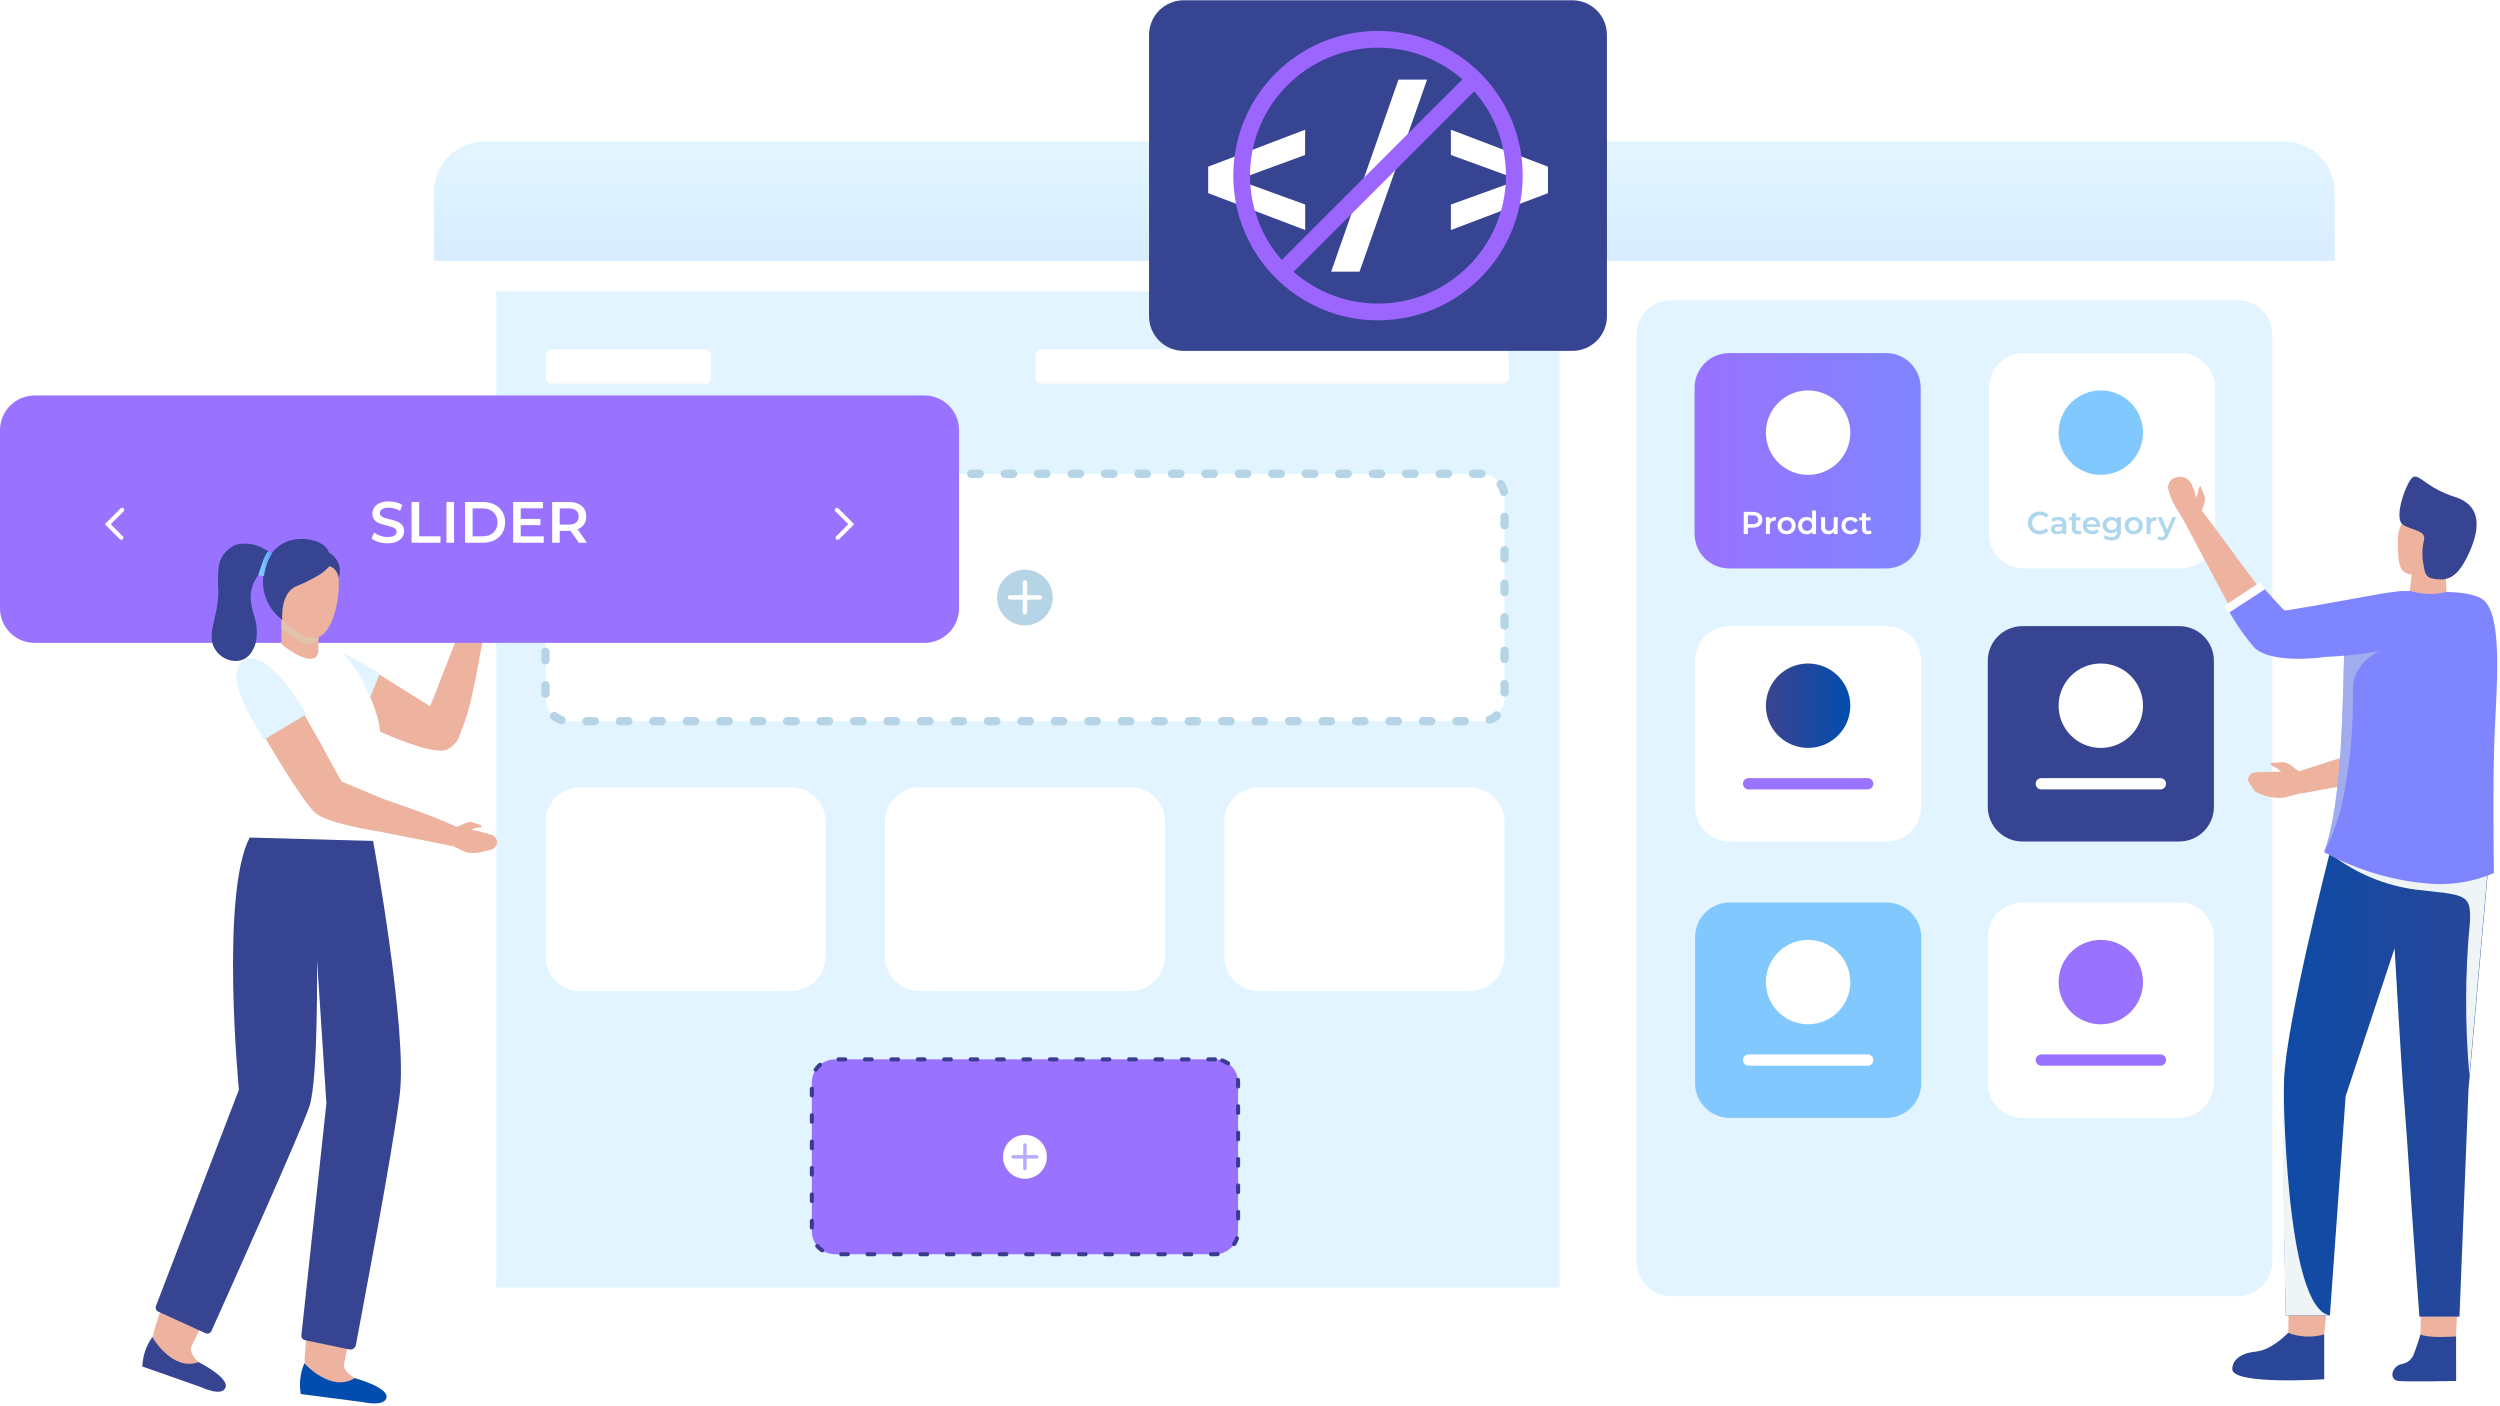 <svg width="866" height="487" viewBox="0 0 866 487" fill="none" xmlns="http://www.w3.org/2000/svg">
<g filter="url(#filter0_d)">
<path d="M791.223 49.001H167.843C158.185 49.001 150.356 56.83 150.356 66.487V451.344C150.356 461.002 158.185 468.831 167.843 468.831H791.223C800.881 468.831 808.71 461.002 808.71 451.344V66.487C808.71 56.83 800.881 49.001 791.223 49.001Z" fill="white"/>
</g>
<path d="M167.843 49.001H791.223C795.861 49.001 800.309 50.843 803.588 54.123C806.867 57.402 808.71 61.85 808.71 66.487V90.337H150.356V66.487C150.356 61.85 152.199 57.402 155.478 54.123C158.757 50.843 163.205 49.001 167.843 49.001V49.001Z" fill="url(#paint0_linear)"/>
<path d="M540.262 100.958H171.918V446.03H540.262V100.958Z" fill="url(#paint1_linear)"/>
<path d="M775.121 103.958H578.925C572.298 103.958 566.925 109.331 566.925 115.958V437.03C566.925 443.658 572.298 449.03 578.925 449.03H775.121C781.749 449.03 787.121 443.658 787.121 437.03V115.958C787.121 109.331 781.749 103.958 775.121 103.958Z" fill="url(#paint2_linear)"/>
<path d="M244.281 120.997H190.958C189.853 120.997 188.958 121.893 188.958 122.997V130.909C188.958 132.014 189.853 132.909 190.958 132.909H244.281C245.386 132.909 246.281 132.014 246.281 130.909V122.997C246.281 121.893 245.386 120.997 244.281 120.997Z" fill="white"/>
<path d="M274.013 272.721H200.958C194.33 272.721 188.958 278.093 188.958 284.721V331.297C188.958 337.925 194.33 343.297 200.958 343.297H274.013C280.641 343.297 286.013 337.925 286.013 331.297V284.721C286.013 278.093 280.641 272.721 274.013 272.721Z" fill="white"/>
<path d="M391.579 272.721H318.523C311.896 272.721 306.523 278.093 306.523 284.721V331.297C306.523 337.925 311.896 343.297 318.523 343.297H391.579C398.207 343.297 403.579 337.925 403.579 331.297V284.721C403.579 278.093 398.207 272.721 391.579 272.721Z" fill="white"/>
<path d="M509.145 272.721H436.09C429.462 272.721 424.09 278.093 424.09 284.721V331.297C424.09 337.925 429.462 343.297 436.09 343.297H509.145C515.773 343.297 521.145 337.925 521.145 331.297V284.721C521.145 278.093 515.773 272.721 509.145 272.721Z" fill="white"/>
<path d="M520.67 120.997H360.641C359.536 120.997 358.641 121.893 358.641 122.997V130.909C358.641 132.014 359.536 132.909 360.641 132.909H520.67C521.775 132.909 522.67 132.014 522.67 130.909V122.997C522.67 121.893 521.775 120.997 520.67 120.997Z" fill="white"/>
<path d="M653.333 122.312H599C592.373 122.312 587 127.685 587 134.312V184.912C587 191.539 592.373 196.912 599 196.912H653.333C659.961 196.912 665.333 191.539 665.333 184.912V134.312C665.333 127.685 659.961 122.312 653.333 122.312Z" fill="url(#paint3_linear)"/>
<path d="M607.202 177.3C607.869 177.3 608.449 177.41 608.94 177.63C609.439 177.85 609.82 178.165 610.084 178.576C610.348 178.987 610.48 179.474 610.48 180.039C610.48 180.596 610.348 181.084 610.084 181.502C609.82 181.913 609.439 182.228 608.94 182.448C608.449 182.668 607.869 182.778 607.202 182.778H605.464V185H604.034V177.3H607.202ZM607.136 181.568C607.759 181.568 608.232 181.436 608.555 181.172C608.878 180.908 609.039 180.53 609.039 180.039C609.039 179.548 608.878 179.17 608.555 178.906C608.232 178.642 607.759 178.51 607.136 178.51H605.464V181.568H607.136Z" fill="white"/>
<path d="M613.031 179.984C613.427 179.368 614.124 179.06 615.121 179.06V180.369C615.004 180.347 614.898 180.336 614.802 180.336C614.267 180.336 613.849 180.494 613.548 180.809C613.248 181.117 613.097 181.564 613.097 182.151V185H611.722V179.126H613.031V179.984Z" fill="white"/>
<path d="M618.874 185.077C618.28 185.077 617.745 184.949 617.268 184.692C616.791 184.435 616.417 184.08 616.146 183.625C615.882 183.163 615.75 182.642 615.75 182.063C615.75 181.484 615.882 180.967 616.146 180.512C616.417 180.057 616.791 179.702 617.268 179.445C617.745 179.188 618.28 179.06 618.874 179.06C619.475 179.06 620.014 179.188 620.491 179.445C620.968 179.702 621.338 180.057 621.602 180.512C621.873 180.967 622.009 181.484 622.009 182.063C622.009 182.642 621.873 183.163 621.602 183.625C621.338 184.08 620.968 184.435 620.491 184.692C620.014 184.949 619.475 185.077 618.874 185.077ZM618.874 183.9C619.38 183.9 619.798 183.731 620.128 183.394C620.458 183.057 620.623 182.613 620.623 182.063C620.623 181.513 620.458 181.069 620.128 180.732C619.798 180.395 619.38 180.226 618.874 180.226C618.368 180.226 617.95 180.395 617.62 180.732C617.297 181.069 617.136 181.513 617.136 182.063C617.136 182.613 617.297 183.057 617.62 183.394C617.95 183.731 618.368 183.9 618.874 183.9Z" fill="white"/>
<path d="M629.077 176.838V185H627.757V184.241C627.529 184.52 627.247 184.729 626.91 184.868C626.58 185.007 626.213 185.077 625.81 185.077C625.245 185.077 624.735 184.952 624.281 184.703C623.833 184.454 623.481 184.102 623.225 183.647C622.968 183.185 622.84 182.657 622.84 182.063C622.84 181.469 622.968 180.945 623.225 180.49C623.481 180.035 623.833 179.683 624.281 179.434C624.735 179.185 625.245 179.06 625.81 179.06C626.198 179.06 626.554 179.126 626.877 179.258C627.199 179.39 627.474 179.588 627.702 179.852V176.838H629.077ZM625.975 183.9C626.305 183.9 626.602 183.827 626.866 183.68C627.13 183.526 627.339 183.31 627.493 183.031C627.647 182.752 627.724 182.43 627.724 182.063C627.724 181.696 627.647 181.374 627.493 181.095C627.339 180.816 627.13 180.604 626.866 180.457C626.602 180.303 626.305 180.226 625.975 180.226C625.645 180.226 625.348 180.303 625.084 180.457C624.82 180.604 624.611 180.816 624.457 181.095C624.303 181.374 624.226 181.696 624.226 182.063C624.226 182.43 624.303 182.752 624.457 183.031C624.611 183.31 624.82 183.526 625.084 183.68C625.348 183.827 625.645 183.9 625.975 183.9Z" fill="white"/>
<path d="M636.563 179.126V185H635.254V184.252C635.034 184.516 634.759 184.721 634.429 184.868C634.099 185.007 633.743 185.077 633.362 185.077C632.577 185.077 631.957 184.861 631.503 184.428C631.055 183.988 630.832 183.339 630.832 182.481V179.126H632.207V182.294C632.207 182.822 632.324 183.218 632.559 183.482C632.801 183.739 633.142 183.867 633.582 183.867C634.073 183.867 634.462 183.717 634.748 183.416C635.041 183.108 635.188 182.668 635.188 182.096V179.126H636.563Z" fill="white"/>
<path d="M641.058 185.077C640.449 185.077 639.903 184.949 639.419 184.692C638.935 184.435 638.557 184.08 638.286 183.625C638.015 183.163 637.879 182.642 637.879 182.063C637.879 181.484 638.015 180.967 638.286 180.512C638.557 180.057 638.931 179.702 639.408 179.445C639.892 179.188 640.442 179.06 641.058 179.06C641.637 179.06 642.143 179.177 642.576 179.412C643.016 179.647 643.346 179.984 643.566 180.424L642.51 181.04C642.341 180.769 642.129 180.567 641.872 180.435C641.623 180.296 641.348 180.226 641.047 180.226C640.534 180.226 640.108 180.395 639.771 180.732C639.434 181.062 639.265 181.506 639.265 182.063C639.265 182.62 639.43 183.068 639.76 183.405C640.097 183.735 640.526 183.9 641.047 183.9C641.348 183.9 641.623 183.834 641.872 183.702C642.129 183.563 642.341 183.357 642.51 183.086L643.566 183.702C643.339 184.142 643.005 184.483 642.565 184.725C642.132 184.96 641.63 185.077 641.058 185.077Z" fill="white"/>
<path d="M648.361 184.681C648.199 184.813 648.001 184.912 647.767 184.978C647.539 185.044 647.297 185.077 647.041 185.077C646.395 185.077 645.897 184.908 645.545 184.571C645.193 184.234 645.017 183.742 645.017 183.097V180.27H644.049V179.17H645.017V177.828H646.392V179.17H647.965V180.27H646.392V183.064C646.392 183.35 646.461 183.57 646.601 183.724C646.74 183.871 646.942 183.944 647.206 183.944C647.514 183.944 647.77 183.863 647.976 183.702L648.361 184.681Z" fill="white"/>
<path d="M640.946 149.873C640.946 152.764 640.089 155.591 638.482 157.995C636.876 160.399 634.592 162.273 631.921 163.38C629.249 164.486 626.31 164.776 623.474 164.212C620.638 163.648 618.033 162.255 615.988 160.211C613.943 158.166 612.551 155.561 611.987 152.725C611.423 149.889 611.712 146.949 612.819 144.278C613.925 141.606 615.799 139.323 618.203 137.716C620.608 136.11 623.434 135.252 626.326 135.252C630.203 135.252 633.922 136.793 636.664 139.535C639.406 142.276 640.946 145.995 640.946 149.873Z" fill="white"/>
<path d="M755.334 122.312H701C694.373 122.312 689 127.685 689 134.312V184.912C689 191.539 694.373 196.912 701 196.912H755.334C761.961 196.912 767.334 191.539 767.334 184.912V134.312C767.334 127.685 761.961 122.312 755.334 122.312Z" fill="white"/>
<path d="M706.598 185.11C705.821 185.11 705.117 184.941 704.486 184.604C703.863 184.259 703.371 183.786 703.012 183.185C702.66 182.584 702.484 181.905 702.484 181.15C702.484 180.395 702.664 179.716 703.023 179.115C703.382 178.514 703.874 178.044 704.497 177.707C705.128 177.362 705.832 177.19 706.609 177.19C707.24 177.19 707.815 177.3 708.336 177.52C708.857 177.74 709.297 178.059 709.656 178.477L708.732 179.346C708.175 178.745 707.489 178.444 706.675 178.444C706.147 178.444 705.674 178.561 705.256 178.796C704.838 179.023 704.512 179.342 704.277 179.753C704.042 180.164 703.925 180.629 703.925 181.15C703.925 181.671 704.042 182.136 704.277 182.547C704.512 182.958 704.838 183.28 705.256 183.515C705.674 183.742 706.147 183.856 706.675 183.856C707.489 183.856 708.175 183.552 708.732 182.943L709.656 183.823C709.297 184.241 708.853 184.56 708.325 184.78C707.804 185 707.229 185.11 706.598 185.11Z" fill="#AED6ED"/>
<path d="M713.084 179.06C713.95 179.06 714.61 179.269 715.064 179.687C715.526 180.098 715.757 180.721 715.757 181.557V185H714.459V184.285C714.291 184.542 714.049 184.74 713.733 184.879C713.425 185.011 713.051 185.077 712.611 185.077C712.171 185.077 711.786 185.004 711.456 184.857C711.126 184.703 710.87 184.494 710.686 184.23C710.51 183.959 710.422 183.654 710.422 183.317C710.422 182.789 710.617 182.367 711.005 182.052C711.401 181.729 712.021 181.568 712.864 181.568H714.382V181.48C714.382 181.069 714.258 180.754 714.008 180.534C713.766 180.314 713.403 180.204 712.919 180.204C712.589 180.204 712.263 180.255 711.94 180.358C711.625 180.461 711.357 180.604 711.137 180.787L710.598 179.786C710.906 179.551 711.277 179.372 711.709 179.247C712.142 179.122 712.6 179.06 713.084 179.06ZM712.897 184.076C713.242 184.076 713.546 183.999 713.81 183.845C714.082 183.684 714.272 183.456 714.382 183.163V182.481H712.963C712.171 182.481 711.775 182.741 711.775 183.262C711.775 183.511 711.874 183.709 712.072 183.856C712.27 184.003 712.545 184.076 712.897 184.076Z" fill="#AED6ED"/>
<path d="M721.053 184.681C720.892 184.813 720.694 184.912 720.459 184.978C720.232 185.044 719.99 185.077 719.733 185.077C719.088 185.077 718.589 184.908 718.237 184.571C717.885 184.234 717.709 183.742 717.709 183.097V180.27H716.741V179.17H717.709V177.828H719.084V179.17H720.657V180.27H719.084V183.064C719.084 183.35 719.154 183.57 719.293 183.724C719.432 183.871 719.634 183.944 719.898 183.944C720.206 183.944 720.463 183.863 720.668 183.702L721.053 184.681Z" fill="#AED6ED"/>
<path d="M727.513 182.096C727.513 182.191 727.505 182.327 727.491 182.503H722.882C722.962 182.936 723.171 183.28 723.509 183.537C723.853 183.786 724.279 183.911 724.785 183.911C725.43 183.911 725.962 183.698 726.38 183.273L727.117 184.12C726.853 184.435 726.519 184.674 726.116 184.835C725.712 184.996 725.258 185.077 724.752 185.077C724.106 185.077 723.538 184.949 723.047 184.692C722.555 184.435 722.174 184.08 721.903 183.625C721.639 183.163 721.507 182.642 721.507 182.063C721.507 181.491 721.635 180.978 721.892 180.523C722.156 180.061 722.519 179.702 722.981 179.445C723.443 179.188 723.963 179.06 724.543 179.06C725.115 179.06 725.624 179.188 726.072 179.445C726.526 179.694 726.878 180.05 727.128 180.512C727.384 180.967 727.513 181.495 727.513 182.096ZM724.543 180.16C724.103 180.16 723.729 180.292 723.421 180.556C723.12 180.813 722.937 181.157 722.871 181.59H726.204C726.145 181.165 725.965 180.82 725.665 180.556C725.364 180.292 724.99 180.16 724.543 180.16Z" fill="#AED6ED"/>
<path d="M734.664 179.126V184.109C734.664 186.177 733.608 187.211 731.496 187.211C730.931 187.211 730.396 187.138 729.89 186.991C729.384 186.852 728.966 186.646 728.636 186.375L729.252 185.341C729.508 185.554 729.831 185.722 730.22 185.847C730.616 185.979 731.015 186.045 731.419 186.045C732.064 186.045 732.537 185.898 732.838 185.605C733.138 185.312 733.289 184.864 733.289 184.263V183.955C733.054 184.212 732.768 184.406 732.431 184.538C732.093 184.67 731.723 184.736 731.32 184.736C730.762 184.736 730.256 184.619 729.802 184.384C729.354 184.142 728.999 183.805 728.735 183.372C728.478 182.939 728.35 182.444 728.35 181.887C728.35 181.33 728.478 180.838 728.735 180.413C728.999 179.98 729.354 179.647 729.802 179.412C730.256 179.177 730.762 179.06 731.32 179.06C731.745 179.06 732.13 179.13 732.475 179.269C732.827 179.408 733.12 179.621 733.355 179.907V179.126H734.664ZM731.529 183.57C732.049 183.57 732.475 183.416 732.805 183.108C733.142 182.793 733.311 182.386 733.311 181.887C733.311 181.396 733.142 180.996 732.805 180.688C732.475 180.38 732.049 180.226 731.529 180.226C731.001 180.226 730.568 180.38 730.231 180.688C729.901 180.996 729.736 181.396 729.736 181.887C729.736 182.386 729.901 182.793 730.231 183.108C730.568 183.416 731.001 183.57 731.529 183.57Z" fill="#AED6ED"/>
<path d="M739.111 185.077C738.517 185.077 737.982 184.949 737.505 184.692C737.029 184.435 736.655 184.08 736.383 183.625C736.119 183.163 735.987 182.642 735.987 182.063C735.987 181.484 736.119 180.967 736.383 180.512C736.655 180.057 737.029 179.702 737.505 179.445C737.982 179.188 738.517 179.06 739.111 179.06C739.713 179.06 740.252 179.188 740.728 179.445C741.205 179.702 741.575 180.057 741.839 180.512C742.111 180.967 742.246 181.484 742.246 182.063C742.246 182.642 742.111 183.163 741.839 183.625C741.575 184.08 741.205 184.435 740.728 184.692C740.252 184.949 739.713 185.077 739.111 185.077ZM739.111 183.9C739.617 183.9 740.035 183.731 740.365 183.394C740.695 183.057 740.86 182.613 740.86 182.063C740.86 181.513 740.695 181.069 740.365 180.732C740.035 180.395 739.617 180.226 739.111 180.226C738.605 180.226 738.187 180.395 737.857 180.732C737.535 181.069 737.373 181.513 737.373 182.063C737.373 182.613 737.535 183.057 737.857 183.394C738.187 183.731 738.605 183.9 739.111 183.9Z" fill="#AED6ED"/>
<path d="M744.87 179.984C745.266 179.368 745.963 179.06 746.96 179.06V180.369C746.843 180.347 746.736 180.336 746.641 180.336C746.106 180.336 745.688 180.494 745.387 180.809C745.086 181.117 744.936 181.564 744.936 182.151V185H743.561V179.126H744.87V179.984Z" fill="#AED6ED"/>
<path d="M753.841 179.126L751.091 185.473C750.835 186.111 750.523 186.558 750.156 186.815C749.79 187.079 749.346 187.211 748.825 187.211C748.532 187.211 748.242 187.163 747.956 187.068C747.67 186.973 747.436 186.841 747.252 186.672L747.802 185.66C747.934 185.785 748.088 185.884 748.264 185.957C748.448 186.03 748.631 186.067 748.814 186.067C749.056 186.067 749.254 186.005 749.408 185.88C749.57 185.755 749.716 185.546 749.848 185.253L749.947 185.022L747.384 179.126H748.814L750.662 183.471L752.521 179.126H753.841Z" fill="#AED6ED"/>
<path d="M742.341 149.873C742.341 152.765 741.483 155.593 739.875 157.998C738.267 160.403 735.982 162.277 733.309 163.382C730.636 164.488 727.695 164.776 724.859 164.21C722.022 163.644 719.417 162.249 717.373 160.201C715.33 158.154 713.939 155.547 713.378 152.709C712.817 149.871 713.11 146.931 714.221 144.26C715.331 141.589 717.209 139.307 719.617 137.704C722.025 136.1 724.854 135.247 727.747 135.252C729.666 135.252 731.565 135.631 733.338 136.366C735.11 137.101 736.72 138.178 738.076 139.536C739.431 140.894 740.505 142.506 741.237 144.28C741.969 146.053 742.344 147.954 742.341 149.873Z" fill="url(#paint4_linear)"/>
<path d="M653.506 216.896H599.172C592.545 216.896 587.172 222.269 587.172 228.896V279.496C587.172 286.123 592.545 291.496 599.172 291.496H653.506C660.133 291.496 665.506 286.123 665.506 279.496V228.896C665.506 222.269 660.133 216.896 653.506 216.896Z" fill="white"/>
<path d="M640.946 244.457C640.946 247.348 640.089 250.175 638.482 252.579C636.876 254.983 634.592 256.857 631.921 257.964C629.249 259.07 626.31 259.36 623.474 258.796C620.638 258.232 618.033 256.839 615.988 254.795C613.943 252.75 612.551 250.145 611.987 247.309C611.423 244.473 611.712 241.533 612.819 238.862C613.925 236.19 615.799 233.907 618.203 232.3C620.608 230.694 623.434 229.836 626.326 229.836C630.203 229.836 633.922 231.377 636.664 234.119C639.406 236.86 640.946 240.579 640.946 244.457Z" fill="url(#paint5_linear)"/>
<path d="M646.955 269.539H605.724C604.642 269.539 603.765 270.416 603.765 271.498C603.765 272.58 604.642 273.457 605.724 273.457H646.955C648.036 273.457 648.914 272.58 648.914 271.498C648.914 270.416 648.036 269.539 646.955 269.539Z" fill="url(#paint6_linear)"/>
<path d="M754.9 216.896H700.567C693.939 216.896 688.567 222.269 688.567 228.896V279.496C688.567 286.123 693.939 291.496 700.567 291.496H754.9C761.528 291.496 766.9 286.123 766.9 279.496V228.896C766.9 222.269 761.528 216.896 754.9 216.896Z" fill="url(#paint7_linear)"/>
<path d="M742.341 244.456C742.341 247.349 741.483 250.177 739.875 252.582C738.267 254.987 735.982 256.86 733.309 257.966C730.636 259.072 727.695 259.36 724.859 258.794C722.022 258.228 719.417 256.832 717.373 254.785C715.33 252.738 713.939 250.13 713.378 247.293C712.817 244.455 713.11 241.514 714.221 238.843C715.331 236.172 717.209 233.891 719.617 232.287C722.025 230.684 724.854 229.831 727.747 229.836C729.666 229.836 731.565 230.215 733.338 230.95C735.11 231.685 736.72 232.762 738.076 234.12C739.431 235.478 740.505 237.09 741.237 238.864C741.969 240.637 742.344 242.538 742.341 244.456V244.456Z" fill="white"/>
<path d="M748.349 269.539H707.118C706.036 269.539 705.159 270.416 705.159 271.498C705.159 272.58 706.036 273.457 707.118 273.457H748.349C749.431 273.457 750.308 272.58 750.308 271.498C750.308 270.416 749.431 269.539 748.349 269.539Z" fill="white"/>
<path d="M653.506 312.637H599.172C592.545 312.637 587.172 318.009 587.172 324.637V375.236C587.172 381.864 592.545 387.236 599.172 387.236H653.506C660.133 387.236 665.506 381.864 665.506 375.236V324.637C665.506 318.009 660.133 312.637 653.506 312.637Z" fill="url(#paint8_linear)"/>
<path d="M640.946 340.198C640.946 343.089 640.089 345.916 638.482 348.32C636.876 350.724 634.592 352.598 631.921 353.705C629.249 354.811 626.31 355.101 623.474 354.537C620.638 353.973 618.033 352.58 615.988 350.535C613.943 348.491 612.551 345.886 611.987 343.05C611.423 340.214 611.712 337.274 612.819 334.603C613.925 331.931 615.799 329.648 618.203 328.041C620.608 326.435 623.434 325.577 626.326 325.577C630.203 325.577 633.922 327.118 636.664 329.859C639.406 332.601 640.946 336.32 640.946 340.198V340.198Z" fill="white"/>
<path d="M646.955 365.254H605.724C604.642 365.254 603.765 366.131 603.765 367.213C603.765 368.295 604.642 369.172 605.724 369.172H646.955C648.036 369.172 648.914 368.295 648.914 367.213C648.914 366.131 648.036 365.254 646.955 365.254Z" fill="white"/>
<path d="M754.9 312.637H700.567C693.939 312.637 688.567 318.009 688.567 324.637V375.236C688.567 381.864 693.939 387.236 700.567 387.236H754.9C761.528 387.236 766.9 381.864 766.9 375.236V324.637C766.9 318.009 761.528 312.637 754.9 312.637Z" fill="white"/>
<path d="M742.341 340.197C742.341 343.09 741.483 345.918 739.875 348.323C738.267 350.728 735.982 352.601 733.309 353.707C730.636 354.813 727.695 355.101 724.859 354.535C722.022 353.968 719.417 352.573 717.373 350.526C715.33 348.479 713.939 345.871 713.378 343.034C712.817 340.196 713.11 337.255 714.221 334.584C715.331 331.913 717.209 329.632 719.617 328.028C722.025 326.425 724.854 325.572 727.747 325.577C729.666 325.577 731.565 325.956 733.338 326.691C735.11 327.426 736.72 328.503 738.076 329.861C739.431 331.219 740.505 332.831 741.237 334.605C741.969 336.378 742.344 338.279 742.341 340.197Z" fill="url(#paint9_linear)"/>
<path d="M748.349 365.254H707.118C706.036 365.254 705.159 366.131 705.159 367.213C705.159 368.295 706.036 369.172 707.118 369.172H748.349C749.431 369.172 750.308 368.295 750.308 367.213C750.308 366.131 749.431 365.254 748.349 365.254Z" fill="url(#paint10_linear)"/>
<path d="M513.171 164.122H196.958C192.539 164.122 188.958 167.703 188.958 172.122V241.818C188.958 246.236 192.539 249.818 196.958 249.818H513.171C517.59 249.818 521.171 246.236 521.171 241.818V172.122C521.171 167.703 517.59 164.122 513.171 164.122Z" fill="white"/>
<path d="M513.171 164.122H196.958C192.539 164.122 188.958 167.703 188.958 172.122V241.818C188.958 246.236 192.539 249.818 196.958 249.818H513.171C517.59 249.818 521.171 246.236 521.171 241.818V172.122C521.171 167.703 517.59 164.122 513.171 164.122Z" stroke="#B5D4E5" stroke-width="2.892" stroke-miterlimit="10" stroke-linecap="round" stroke-dasharray="2.89 8.7"/>
<path d="M364.688 206.956C364.694 208.864 364.133 210.73 363.078 212.32C362.023 213.909 360.521 215.15 358.761 215.886C357.002 216.622 355.063 216.82 353.191 216.454C351.318 216.089 349.596 215.178 348.242 213.834C346.888 212.491 345.962 210.776 345.582 208.907C345.201 207.038 345.383 205.098 346.105 203.332C346.826 201.566 348.055 200.054 349.636 198.986C351.216 197.918 353.078 197.343 354.985 197.332C356.255 197.325 357.513 197.569 358.689 198.049C359.864 198.53 360.933 199.237 361.834 200.131C362.735 201.025 363.451 202.088 363.941 203.259C364.431 204.431 364.685 205.687 364.688 206.956V206.956Z" fill="#B5D4E5"/>
<path d="M355.038 201.803V212.137" stroke="white" stroke-width="1.551" stroke-miterlimit="10" stroke-linecap="round"/>
<path d="M360.218 206.956H349.884" stroke="white" stroke-width="1.551" stroke-miterlimit="10" stroke-linecap="round"/>
<path d="M420.875 366.963H289.228C284.809 366.963 281.228 370.545 281.228 374.963V426.463C281.228 430.881 284.809 434.463 289.228 434.463H420.875C425.294 434.463 428.875 430.881 428.875 426.463V374.963C428.875 370.545 425.294 366.963 420.875 366.963Z" fill="url(#paint11_linear)"/>
<path d="M420.875 366.963H289.228C284.809 366.963 281.228 370.545 281.228 374.963V426.463C281.228 430.881 284.809 434.463 289.228 434.463H420.875C425.294 434.463 428.875 430.881 428.875 426.463V374.963C428.875 370.545 425.294 366.963 420.875 366.963Z" stroke="#3C3B92" stroke-width="1.42" stroke-miterlimit="10" stroke-linecap="round" stroke-dasharray="2.29 6.86"/>
<path d="M355.038 408.325C359.235 408.325 362.638 404.923 362.638 400.726C362.638 396.529 359.235 393.127 355.038 393.127C350.841 393.127 347.439 396.529 347.439 400.726C347.439 404.923 350.841 408.325 355.038 408.325Z" fill="white"/>
<path d="M355.038 396.65V404.775" stroke="#B9ADFD" stroke-width="1.236" stroke-miterlimit="10" stroke-linecap="round"/>
<path d="M359.114 400.726H350.962" stroke="#B9ADFD" stroke-width="1.236" stroke-miterlimit="10" stroke-linecap="round"/>
<path d="M105.181 229.36C105.064 230.516 105.267 231.681 105.768 232.729C106.269 233.777 107.048 234.667 108.021 235.303C116.725 241.193 150.093 264.385 154.826 258.206C160.375 250.975 128.794 232.358 120.38 228.86C113.411 225.942 106.075 223.733 105.181 229.36Z" fill="#EDB39F"/>
<path d="M131.082 233.462L148.989 244.664L154.248 232.857L164.424 236.354C164.424 236.354 160.927 257.391 154.747 259.705C148.568 262.019 125.823 250.764 125.823 250.764L123.193 239.484L131.082 233.462Z" fill="#EDB39F"/>
<path d="M154.931 259.205C155.993 258.851 156.948 258.233 157.707 257.41C158.466 256.587 159.003 255.585 159.27 254.498C161.9 244.243 171.261 207.561 167.658 204.748C163.451 201.434 147.49 253.972 149.252 256.128C150.698 257.706 151.96 260.073 154.931 259.205Z" fill="#EDB39F"/>
<path d="M148.989 244.769L162.452 210.217L169.026 212.031L164.503 236.46L148.989 244.769Z" fill="#EDB39F"/>
<path d="M117.356 243.796C119.038 244.848 121.905 246.688 125.244 248.766L131.608 233.304L130.135 232.41C124.876 229.36 108.573 218.894 104.734 226.389C100.895 233.883 110.94 239.799 117.356 243.796Z" fill="url(#paint12_linear)"/>
<path d="M163.188 210.506L162.452 210.217L161.453 207.167C161.204 206.413 161.149 205.607 161.295 204.827L162.715 201.592C162.715 201.592 163.74 201.171 163.399 203.17C163.41 203.847 163.601 204.51 163.951 205.089L164.529 203.17L166.291 198.595C166.535 197.941 167.009 197.399 167.623 197.07C168.238 196.741 168.952 196.647 169.631 196.806C170.224 197.102 170.725 197.555 171.077 198.116C171.43 198.678 171.621 199.325 171.629 199.988L172.023 203.275C172.166 204.841 171.969 206.42 171.445 207.903L169.026 211.979L163.188 210.506Z" fill="#EDB39F"/>
<path d="M320.214 137H12C5.373 137 0 142.373 0 149V210.696C0 217.324 5.373 222.696 12 222.696H320.214C326.841 222.696 332.214 217.324 332.214 210.696V149C332.214 142.373 326.841 137 320.214 137Z" fill="url(#paint13_linear)"/>
<path d="M134.272 188.202C133.183 188.202 132.128 188.047 131.106 187.738C130.097 187.429 129.297 187.018 128.706 186.508L129.613 184.471C130.192 184.928 130.897 185.304 131.731 185.6C132.578 185.882 133.425 186.023 134.272 186.023C135.321 186.023 136.101 185.855 136.612 185.519C137.136 185.183 137.398 184.739 137.398 184.188C137.398 183.785 137.251 183.455 136.955 183.2C136.672 182.931 136.309 182.723 135.866 182.575C135.422 182.427 134.817 182.259 134.05 182.07C132.975 181.815 132.101 181.56 131.429 181.304C130.77 181.049 130.198 180.652 129.714 180.114C129.244 179.563 129.008 178.823 129.008 177.896C129.008 177.116 129.217 176.41 129.634 175.778C130.064 175.133 130.702 174.622 131.55 174.245C132.41 173.869 133.459 173.68 134.696 173.68C135.556 173.68 136.403 173.788 137.237 174.003C138.071 174.218 138.79 174.527 139.395 174.931L138.568 176.968C137.95 176.605 137.304 176.329 136.632 176.141C135.96 175.953 135.308 175.859 134.676 175.859C133.64 175.859 132.867 176.033 132.356 176.383C131.859 176.733 131.61 177.196 131.61 177.775C131.61 178.178 131.751 178.507 132.034 178.763C132.329 179.018 132.699 179.22 133.143 179.368C133.587 179.516 134.192 179.684 134.958 179.872C136.007 180.114 136.867 180.37 137.54 180.639C138.212 180.894 138.783 181.291 139.254 181.828C139.738 182.366 139.98 183.092 139.98 184.007C139.98 184.786 139.765 185.492 139.335 186.124C138.918 186.756 138.279 187.26 137.419 187.637C136.558 188.013 135.509 188.202 134.272 188.202Z" fill="white"/>
<path d="M142.58 173.882H145.202V185.781H152.583V188H142.58V173.882Z" fill="white"/>
<path d="M154.653 173.882H157.275V188H154.653V173.882Z" fill="white"/>
<path d="M161.094 173.882H167.265C168.771 173.882 170.109 174.178 171.279 174.77C172.449 175.348 173.356 176.175 174.002 177.25C174.647 178.312 174.97 179.543 174.97 180.941C174.97 182.339 174.647 183.576 174.002 184.652C173.356 185.714 172.449 186.541 171.279 187.133C170.109 187.711 168.771 188 167.265 188H161.094V173.882ZM167.144 185.781C168.18 185.781 169.087 185.587 169.867 185.197C170.66 184.793 171.265 184.228 171.682 183.502C172.112 182.763 172.328 181.909 172.328 180.941C172.328 179.973 172.112 179.126 171.682 178.4C171.265 177.66 170.66 177.096 169.867 176.706C169.087 176.302 168.18 176.101 167.144 176.101H163.716V185.781H167.144Z" fill="white"/>
<path d="M188.345 185.802V188H177.756V173.882H188.062V176.08H180.378V179.751H187.195V181.909H180.378V185.802H188.345Z" fill="white"/>
<path d="M200.505 188L197.621 183.865C197.5 183.879 197.318 183.886 197.076 183.886H193.89V188H191.268V173.882H197.076C198.3 173.882 199.362 174.084 200.263 174.487C201.177 174.891 201.876 175.469 202.36 176.222C202.844 176.975 203.086 177.869 203.086 178.904C203.086 179.966 202.824 180.881 202.3 181.647C201.789 182.413 201.049 182.985 200.081 183.361L203.328 188H200.505ZM200.444 178.904C200.444 178.003 200.149 177.311 199.557 176.827C198.965 176.343 198.098 176.101 196.955 176.101H193.89V181.728H196.955C198.098 181.728 198.965 181.486 199.557 181.002C200.149 180.504 200.444 179.805 200.444 178.904Z" fill="white"/>
<path d="M110.308 214.608H97.503V235.618H110.308V214.608Z" fill="#EDB39F"/>
<g style="mix-blend-mode:multiply" opacity="0.5">
<path d="M97.503 214.608V218.263C100.132 219.105 104.155 223.286 106.206 223.26C107.792 223.263 109.314 222.639 110.44 221.524V216.528L101.105 214.608H97.503Z" fill="#D7CFBB"/>
</g>
<path d="M92.033 202.118C92.033 210.506 101.999 221.051 108.994 220.945C114.253 220.945 117.382 210.427 117.382 202.118C117.382 193.809 111.702 186.946 104.708 186.946C97.713 186.946 92.033 193.756 92.033 202.118Z" fill="#EDB39F"/>
<path d="M86.774 345.164C86.406 369.04 90.166 388.472 95.189 388.551C100.211 388.63 104.576 369.329 104.944 345.453C105.312 321.577 101.552 302.145 96.53 302.066C91.507 301.987 87.195 321.288 86.774 345.164Z" fill="#EDB39F"/>
<path d="M114.963 345.296C117.277 369.093 123.193 387.973 128.11 387.368C133.028 386.763 135.289 367.226 132.975 343.455C130.661 319.684 124.745 300.778 119.827 301.383C114.91 301.987 112.675 321.525 114.963 345.296Z" fill="#EDB39F"/>
<path d="M98.633 381.557C90.193 368.409 61.189 443.613 57.56 459.995C53.931 476.377 63.74 461.889 77.071 438.959C90.403 416.03 101.947 386.789 98.633 381.557Z" fill="#EDB39F"/>
<path d="M130.109 380.4C117.855 370.565 109.309 450.766 111.124 467.463C112.938 484.161 117.592 467.253 122.851 441.168C128.11 415.083 134.921 384.265 130.109 380.4Z" fill="#EDB39F"/>
<path d="M106.654 342.088C106.654 342.088 107.521 375.325 103.156 387.158C98.791 398.99 66.027 467.043 66.027 467.043L53.195 461.599C53.195 461.599 72.365 397.755 86.59 381.767C86.59 381.767 75.757 302.881 95.925 300.12C109.73 298.148 106.654 342.088 106.654 342.088Z" fill="#EDB39F"/>
<path d="M133.475 334.12C133.475 334.12 136.84 368.619 135.526 382.924C134.211 397.229 119.091 473.038 119.091 473.038L105.523 470.645C105.523 470.645 109.388 414.347 117.566 384.975C117.566 384.975 101.105 303.144 119.748 299.2C132.16 296.571 133.475 334.12 133.475 334.12Z" fill="#EDB39F"/>
<path d="M105.523 470.645V475.378L118.328 481.479L128.084 479.822L122.825 477.377C122.825 477.377 119.433 475.378 119.17 473.301C118.907 471.224 105.523 470.645 105.523 470.645Z" fill="#EDB39F"/>
<path d="M105.418 472.249C105.418 472.249 114.673 482.583 122.878 477.376C122.878 477.376 134.316 480.479 133.895 483.977C133.475 487.474 125.691 485.686 125.691 485.686L104.182 482.899C103.572 479.303 104.001 475.609 105.418 472.249V472.249Z" fill="url(#paint14_linear)"/>
<path d="M53.195 461.599L52.144 466.306L63.45 474.879L73.338 475.299L68.762 471.828C68.762 471.828 65.843 469.199 66.133 467.043C66.422 464.886 53.195 461.599 53.195 461.599Z" fill="#EDB39F"/>
<path d="M52.748 463.151C52.748 463.151 59.638 475.194 68.762 471.828C68.762 471.828 79.28 477.087 78.149 480.558C77.019 484.029 69.787 480.558 69.787 480.558L49.303 473.353C49.441 469.691 50.638 466.147 52.748 463.151V463.151Z" fill="url(#paint15_linear)"/>
<path d="M127.242 276.77C127.638 281.625 128.305 286.453 129.241 291.233C120.977 292.41 112.632 292.92 104.287 292.758C98.259 292.722 92.266 291.837 86.485 290.128C87.072 283.948 87.142 277.729 86.695 271.538C86.511 267.935 86.011 263.649 85.407 258.889C84.802 254.13 84.144 248.897 83.698 244.217C83.08 239.495 83.08 234.713 83.698 229.991C84.671 225.179 97.581 223.181 97.581 223.181C97.581 223.181 105.47 229.86 109.099 227.835C110.729 226.914 110.413 223.338 110.413 223.338C115.857 224.153 118.144 225.573 119.669 227.283C124.928 233.094 131.739 246.583 131.739 254.998C131.607 265.016 126.217 266.2 127.242 276.77Z" fill="white"/>
<path d="M114.095 196.149C112.74 197.685 111.108 198.952 109.283 199.883C107.268 201.015 105.187 202.025 103.051 202.907C96.845 205.168 97.792 214.74 97.792 214.74C94.654 212.425 92.437 209.075 91.532 205.283C90.628 201.491 91.094 197.501 92.848 194.019C97.45 183.186 112.806 186.131 113.885 191.39C115.393 192.195 116.568 193.508 117.203 195.095C117.838 196.683 117.892 198.444 117.356 200.067C117.356 200.067 116.777 196.833 114.095 196.149Z" fill="url(#paint16_linear)"/>
<path d="M84.697 232.305C84.084 233.292 83.76 234.43 83.76 235.592C83.76 236.753 84.084 237.892 84.697 238.879C89.956 248.056 109.783 285.185 116.751 281.766C124.929 277.743 104.603 245.505 98.633 238.616C93.532 232.884 87.931 227.624 84.697 232.305Z" fill="#EDB39F"/>
<path d="M91.744 255.419C91.744 255.419 104.892 278.032 109.362 281.714C113.832 285.395 131.213 288.025 131.213 288.025L133.843 277.191L118.329 270.722L105.391 247.53L91.744 255.419Z" fill="#EDB39F"/>
<path d="M93.006 190.916L91.639 190.233C90.144 189.303 88.473 188.693 86.731 188.439C84.989 188.186 83.213 188.295 81.515 188.76C79.769 189.528 78.282 190.787 77.237 192.383C76.191 193.98 75.631 195.845 75.625 197.753C75.454 200.108 75.454 202.472 75.625 204.827C75.62 207.161 75.364 209.488 74.862 211.768C74.205 215.371 72.654 219.263 73.626 222.97C74.157 224.695 75.223 226.205 76.67 227.283C78.116 228.361 79.869 228.95 81.673 228.966C85.749 228.966 88.115 225.416 88.773 221.761C89.139 219.305 89.005 216.8 88.378 214.398C87.574 212.167 87.052 209.843 86.827 207.482C86.708 204.515 87.639 201.601 89.456 199.252" fill="url(#paint17_linear)"/>
<path d="M94.268 191.653C92.764 194.044 91.803 196.737 91.455 199.541L89.535 199.278C89.535 199.278 91.35 192.179 92.954 190.943L94.268 191.653Z" fill="url(#paint18_linear)"/>
<path d="M110.124 277.796C110.455 278.867 111.058 279.835 111.873 280.604C112.689 281.374 113.69 281.919 114.779 282.187C125.008 285.053 161.505 295.019 164.398 291.443C167.764 287.315 115.541 270.407 113.332 272.221C111.676 273.562 109.309 274.798 110.124 277.796Z" fill="#EDB39F"/>
<path d="M131.24 288.025L157.009 293.152L158.665 286.71L133.922 277.191L131.24 288.025Z" fill="#EDB39F"/>
<path d="M91.534 256.155L106.101 247.451C104.629 244.822 92.217 223.785 84.487 228.808C77.518 233.462 86.774 248.871 91.534 256.155Z" fill="url(#paint19_linear)"/>
<path d="M129.241 291.311C129.241 291.311 141.232 356.55 138.471 379.137C135.973 399.437 125.323 454.789 123.272 465.912C123.225 466.166 123.128 466.409 122.985 466.625C122.842 466.841 122.657 467.025 122.44 467.168C122.224 467.31 121.982 467.408 121.727 467.454C121.472 467.5 121.211 467.494 120.958 467.437L105.523 464.203C105.175 464.121 104.869 463.917 104.661 463.626C104.453 463.336 104.357 462.98 104.392 462.625L113.07 382.188L109.809 332.463C109.809 332.463 110.309 373.852 107.179 383.24C104.313 391.838 77.65 451.239 73.232 461.073C73.15 461.257 73.032 461.422 72.885 461.56C72.739 461.698 72.567 461.805 72.379 461.876C72.19 461.947 71.99 461.98 71.789 461.973C71.588 461.966 71.391 461.92 71.207 461.836L54.799 454.342C54.45 454.18 54.174 453.893 54.028 453.537C53.882 453.181 53.876 452.783 54.011 452.422L82.751 377.507C82.751 377.507 76.256 309.718 86.485 290.128" fill="url(#paint20_linear)"/>
<path d="M157.955 287.183L158.192 286.447L161.058 285.185C161.782 284.851 162.578 284.706 163.372 284.764L166.738 285.868C166.738 285.868 167.238 286.841 165.239 286.71C164.564 286.792 163.922 287.046 163.372 287.446L165.344 287.814L170.051 289.129C170.726 289.303 171.314 289.716 171.706 290.292C172.098 290.868 172.267 291.567 172.181 292.258C171.945 292.879 171.543 293.423 171.019 293.831C170.495 294.239 169.869 294.495 169.21 294.572L165.975 295.308C164.424 295.608 162.827 295.563 161.295 295.177L157.009 293.178L157.955 287.183Z" fill="#EDB39F"/>
<path d="M289.905 176.612L294.875 181.582L290.194 186.262" stroke="white" stroke-width="1.446" stroke-miterlimit="10" stroke-linecap="round"/>
<path d="M42.309 176.612L37.339 181.582L42.02 186.262" stroke="white" stroke-width="1.446" stroke-miterlimit="10" stroke-linecap="round"/>
<path d="M544.644 0.092H410.031C403.403 0.092 398.031 5.464 398.031 12.092V109.55C398.031 116.177 403.403 121.55 410.031 121.55H544.644C551.271 121.55 556.644 116.177 556.644 109.55V12.092C556.644 5.464 551.271 0.092 544.644 0.092Z" fill="url(#paint21_linear)"/>
<path d="M452.068 53.681L428.612 62.306L452.12 70.852V79.688L418.515 66.908V57.731L452.12 44.925L452.068 53.681Z" fill="white"/>
<path d="M484.437 27.57H494.35L470.947 94.097H461.113L484.437 27.57Z" fill="white"/>
<path d="M536.212 57.731V66.908L502.581 79.688V70.852L526.246 62.306L502.581 53.681V44.925L536.212 57.731Z" fill="white"/>
<path d="M477.337 108.06C503.42 108.06 524.564 86.916 524.564 60.834C524.564 34.752 503.42 13.608 477.337 13.608C451.255 13.608 430.111 34.752 430.111 60.834C430.111 86.916 451.255 108.06 477.337 108.06Z" stroke="#9C65FD" stroke-width="5.811" stroke-miterlimit="10"/>
<path d="M510.732 27.439L443.916 94.229" stroke="#9C65FD" stroke-width="5.811" stroke-miterlimit="10"/>
<path d="M847.574 208.429L847.259 200.383C847.259 200.383 859.275 180.819 849.546 175.691C847.555 174.641 845.325 174.129 843.075 174.207C840.826 174.285 838.636 174.949 836.722 176.134C834.809 177.32 833.238 178.985 832.167 180.964C831.095 182.944 830.56 185.169 830.614 187.419C830.614 196.307 831.324 198.489 835.399 199.015L834.584 206.246" fill="#EDB39F"/>
<path d="M839.554 195.86C840.027 199.015 840.422 200.146 843.525 200.567C847.863 201.171 851.071 200.251 854.858 192.441C858.644 184.632 860.564 175.35 850.388 172.142C840.211 168.934 837.766 163.569 835.61 165.463C833.454 167.356 828.983 179.609 832.402 181.766C835.82 183.922 840.29 183.606 839.712 187.025C838.971 189.917 838.917 192.943 839.554 195.86V195.86Z" fill="url(#paint22_linear)"/>
<path d="M789.304 272.905C789.304 273.615 789.961 274.036 791.408 274.193C793.253 274.374 795.111 274.374 796.956 274.193C799.796 273.957 803.293 273.483 807.106 272.826C824.645 269.855 848.889 263.491 849.599 261.624C850.651 258.995 852.386 257.128 846.812 254.235C845.834 253.721 844.699 253.59 843.63 253.867C838.16 255.261 818.991 260.204 804.976 265.043C802.057 266.042 799.349 267.041 797.087 267.988C792.538 269.907 789.541 271.669 789.304 272.905Z" fill="#EDB39F"/>
<path d="M826.722 257.417L795.431 267.462L797.114 274.877L830.246 268.724L826.722 257.417Z" fill="#EDB39F"/>
<path d="M778.733 270.275C778.733 270.275 778.733 270.433 778.733 270.512L780.39 273.141C780.845 273.897 781.539 274.48 782.362 274.798L784.597 275.666C786.752 276.308 789.012 276.522 791.25 276.297L796.272 274.956L797.35 274.693V273.22L796.956 268.698V267.698L796.561 267.383L793.774 265.227C792.959 264.595 792.002 264.171 790.987 263.991L786.437 264.333C786.602 264.692 786.843 265.012 787.142 265.271C787.442 265.529 787.793 265.72 788.173 265.831C788.93 266.195 789.602 266.715 790.145 267.357H787.516L781.205 267.514C780.512 267.555 779.863 267.868 779.4 268.385C778.937 268.903 778.697 269.582 778.733 270.275V270.275Z" fill="#EDB39F"/>
<path d="M856.541 210.086C858.828 211.4 860.432 208.56 860.275 211.19C859.617 222.97 856.751 262.36 848.074 262.282C837.871 262.282 842.499 227.414 845.102 217.58C847.285 209.349 850.992 206.904 856.541 210.086Z" fill="#EDB39F"/>
<path d="M861.931 212.794C861.488 221.735 860.434 230.634 858.776 239.431C858.618 240.351 858.487 241.298 858.329 242.271C858.339 242.393 858.339 242.517 858.329 242.639C857.961 245.111 855.068 260.546 848.074 264.885C845.654 266.331 839.028 267.514 831.902 269.092L831.034 269.276L829.588 263.465L828.221 257.969L827.879 256.286C831.628 255.098 835.314 253.721 838.923 252.158C839.16 251.842 840.29 240.719 841.552 231.674C841.552 231.674 841.552 231.674 841.552 231.516C842.131 227.256 842.657 223.181 843.051 220.525C843.358 217.56 844.348 214.707 845.944 212.189C846.902 210.439 848.307 208.973 850.016 207.943C851.726 206.913 853.678 206.355 855.673 206.325C857.359 206.36 858.962 207.059 860.134 208.271C861.307 209.482 861.952 211.108 861.931 212.794Z" fill="url(#paint23_linear)"/>
<path d="M831.823 269.223L828.668 256.076C828.631 255.943 828.545 255.829 828.429 255.756C828.312 255.683 828.172 255.657 828.037 255.681L826.354 256.076C826.286 256.091 826.223 256.12 826.167 256.16C826.11 256.2 826.062 256.251 826.026 256.31C825.989 256.368 825.964 256.434 825.953 256.502C825.942 256.57 825.944 256.64 825.959 256.707L828.983 269.855C828.999 269.922 829.027 269.986 829.068 270.042C829.108 270.098 829.158 270.146 829.217 270.183C829.276 270.219 829.341 270.244 829.409 270.255C829.477 270.267 829.547 270.265 829.614 270.249L831.455 269.828C831.581 269.791 831.688 269.709 831.756 269.597C831.824 269.485 831.848 269.352 831.823 269.223Z" fill="white"/>
<g style="mix-blend-mode:multiply" opacity="0.5">
<path d="M858.776 239.431C858.618 240.351 858.487 241.298 858.329 242.271C858.339 242.393 858.339 242.517 858.329 242.639C857.961 245.111 855.068 260.546 848.074 264.885C845.655 266.331 839.028 267.514 831.902 269.092L831.034 269.276L829.588 263.465L828.72 256.444C828.72 256.444 833.191 265.306 839.107 264.122C845.023 262.939 852.202 264.753 858.776 239.431Z" fill="#C3D3DD"/>
</g>
<path d="M823.961 297.675C825.462 297.888 826.904 298.401 828.202 299.183C829.501 299.965 830.629 301 831.519 302.226C832.409 303.453 833.044 304.846 833.386 306.323C833.727 307.799 833.768 309.33 833.506 310.823C832.428 317.682 830.392 324.356 827.458 330.649C818.465 350.791 813.259 376.587 804.634 377.981C796.009 379.374 793.011 364.097 798.06 343.087C802.636 324.128 803.319 300.278 809.341 298.122C814.15 297.113 819.099 296.961 823.961 297.675Z" fill="#EDB39F"/>
<path d="M798.586 372.301C815.178 362.203 808.105 440.537 802.294 461.389C796.482 482.241 793.117 464.413 792.617 430.361C792.117 396.308 792.065 376.245 798.586 372.301Z" fill="#EDB39F"/>
<path d="M846.023 296.991C847.522 296.836 849.037 296.982 850.478 297.422C851.919 297.862 853.258 298.586 854.415 299.552C855.572 300.517 856.524 301.705 857.214 303.045C857.904 304.385 858.319 305.849 858.434 307.352C859.045 314.273 858.7 321.245 857.409 328.072C853.543 349.766 854.779 376.087 846.733 379.427C838.686 382.766 832.086 368.909 831.876 347.189C831.718 327.678 826.485 304.406 831.876 300.83C834.637 298.99 840.711 297.78 846.023 296.991Z" fill="#EDB39F"/>
<path d="M839.712 373.221C855.62 362.072 853.753 440.668 849.31 461.862C844.866 483.056 840.369 465.491 837.634 431.544C834.9 397.597 833.559 377.612 839.712 373.221Z" fill="#EDB39F"/>
<path d="M805.896 453.947L804.897 464.492H792.617L792.801 453.027L805.896 453.947Z" fill="#EDB39F"/>
<path d="M851.177 453.947L850.677 464.492H838.423L838.607 453.027L851.177 453.947Z" fill="#EDB39F"/>
<path d="M791.802 455.657H807.079L812.523 379.742L829.483 328.493C829.483 328.493 832.113 374.72 832.822 381.609C833.112 384.949 834.348 402.304 835.452 419.422C836.714 437.829 838.082 456.077 838.082 456.077H851.965L855.095 377.192L855.515 372.564L861.8 302.093L808.841 295.834L806.974 295.624C806.974 295.624 791.907 354.394 791.197 374.036C790.487 393.679 791.802 455.657 791.802 455.657Z" fill="url(#paint24_linear)"/>
<g style="mix-blend-mode:multiply">
<path d="M791.802 455.657H807.08C791.302 453.29 790.987 374.141 790.987 374.141C790.145 393.863 791.802 455.657 791.802 455.657Z" fill="#EFF4F6"/>
</g>
<g style="mix-blend-mode:multiply">
<path d="M855.594 319.158C853.889 336.934 853.827 354.829 855.41 372.616L861.695 302.145L808.736 295.887L807.658 296.071C816.159 302.591 826.225 306.762 836.846 308.167C853.832 310.086 856.041 309.455 855.594 319.158Z" fill="#EFF4F6"/>
</g>
<path d="M805.055 295.177C816.872 301.69 830.001 305.464 843.472 306.221C850.479 306.488 857.458 305.194 863.903 302.434C863.903 302.434 863.351 270.091 864.193 252.789C865.034 235.487 866.822 212.11 859.828 207.509C856.856 205.589 851.124 205.116 847.495 205.037C845.845 205.42 844.165 205.658 842.473 205.747C839.947 205.768 837.432 205.422 835.005 204.721C827.879 204.721 812.549 206.536 812.102 222.234V222.444C811.55 242.271 811.471 278.164 805.055 295.177Z" fill="url(#paint25_linear)"/>
<g style="mix-blend-mode:multiply" opacity="0.5">
<path d="M812.102 222.444C811.55 242.139 811.471 277.664 805.212 294.809C808.662 288.221 811.015 281.116 812.181 273.773C814.248 262.499 815.208 251.05 815.047 239.589C814.573 227.861 827.221 224.259 827.221 224.259L812.102 222.444Z" fill="#C3D3DD"/>
</g>
<g style="mix-blend-mode:multiply" opacity="0.5">
<path d="M805.002 295.203L805.16 294.835C805.099 294.954 805.046 295.077 805.002 295.203V295.203Z" fill="#C3D3DD"/>
</g>
<path d="M755.383 171.326C754.699 171.326 754.515 172.273 754.804 173.719C755.237 175.524 755.836 177.284 756.593 178.978C757.697 181.608 759.222 184.79 761.01 188.208C769.241 203.985 782.756 225.021 784.676 225.232C787.568 225.232 789.777 226.494 790.829 220.288C791.021 219.203 790.796 218.085 790.198 217.159C787.279 212.426 776.682 195.649 767.821 183.817C765.98 181.345 764.192 179.057 762.562 177.19C759.327 173.456 756.724 171.116 755.383 171.326Z" fill="#EDB39F"/>
<path d="M753.543 165.463C752.716 165.68 752.002 166.202 751.544 166.924C751.086 167.646 750.917 168.513 751.071 169.354C751.543 171.464 752.342 173.486 753.437 175.35C753.534 175.582 753.658 175.803 753.805 176.007L756.041 179.53L756.566 180.346L757.776 179.872L761.431 178.347L762.273 178.005L762.43 177.585L763.482 174.692C763.774 173.848 763.864 172.948 763.745 172.063L762.246 168.355C761.988 168.586 761.784 168.87 761.648 169.188C761.511 169.506 761.446 169.85 761.457 170.196C761.367 170.934 761.116 171.643 760.721 172.273L760.143 170.091L759.249 167.908C758.816 166.827 757.972 165.963 756.902 165.504C755.832 165.046 754.624 165.031 753.543 165.463Z" fill="#EDB39F"/>
<path d="M782.94 204.143L762.562 176.612L756.067 179.609L773.237 211.795L782.94 204.143Z" fill="#EDB39F"/>
<path d="M835.952 215.923C835.399 218.553 838.581 219.157 835.952 219.815C824.618 222.944 786.227 232.226 783.598 223.943C780.548 214.188 815.152 207.903 825.223 207.351C833.795 206.878 837.24 209.796 835.952 215.923Z" fill="#EDB39F"/>
<path d="M771.765 211.032C774.368 215.897 777.518 220.449 781.152 224.601C787.437 229.86 803.004 227.94 805.502 227.546H805.843C815.349 227.137 824.791 225.789 834.032 223.522C835.869 222.736 837.387 221.353 838.341 219.597C839.295 217.841 839.63 215.815 839.291 213.846C838.371 210.953 837.713 204.327 832.191 204.748C828.741 205.044 825.308 205.526 821.91 206.194C813.68 207.666 792.012 211.611 791.46 211.453C790.908 211.295 787.673 207.561 783.571 203.091L771.765 211.032Z" fill="url(#paint26_linear)"/>
<path d="M784.282 204.327L772.37 212.058C772.283 212.135 772.171 212.178 772.054 212.178C771.938 212.178 771.825 212.135 771.739 212.058L770.634 210.296C770.601 210.248 770.578 210.194 770.566 210.137C770.555 210.08 770.555 210.022 770.567 209.965C770.58 209.908 770.604 209.854 770.638 209.807C770.672 209.76 770.716 209.721 770.766 209.691L782.52 201.908C782.602 201.832 782.71 201.79 782.822 201.79C782.934 201.79 783.042 201.832 783.125 201.908L784.413 203.67C784.448 203.721 784.472 203.779 784.484 203.84C784.496 203.902 784.496 203.964 784.484 204.025C784.471 204.087 784.447 204.145 784.413 204.196C784.378 204.248 784.333 204.292 784.282 204.327V204.327Z" fill="white"/>
<path d="M805.107 477.771V462.23C800.996 463.405 796.615 463.22 792.617 461.705C792.617 461.705 786.964 467.647 781.547 468.173C776.13 468.699 773.343 471.066 773.264 474.221C773.08 479.875 805.107 477.771 805.107 477.771Z" fill="url(#paint27_linear)"/>
<path d="M850.782 462.94C850.782 462.94 841.526 463.677 838.45 462.283C838.45 462.283 836.977 467.043 836.241 468.778C835.95 469.764 835.377 470.643 834.591 471.307C833.806 471.97 832.844 472.389 831.823 472.512C828.247 473.485 827.563 478.06 830.85 478.376C834.137 478.691 850.808 478.376 850.808 478.376L850.782 462.94Z" fill="url(#paint28_linear)"/>
<defs>
<filter id="filter0_d" x="146.356" y="49.001" width="666.354" height="427.83" filterUnits="userSpaceOnUse" color-interpolation-filters="sRGB">
<feFlood flood-opacity="0" result="BackgroundImageFix"/>
<feColorMatrix in="SourceAlpha" type="matrix" values="0 0 0 0 0 0 0 0 0 0 0 0 0 0 0 0 0 0 127 0"/>
<feOffset dy="4"/>
<feGaussianBlur stdDeviation="2"/>
<feColorMatrix type="matrix" values="0 0 0 0 0 0 0 0 0 0 0 0 0 0 0 0 0 0 0.06 0"/>
<feBlend mode="normal" in2="BackgroundImageFix" result="effect1_dropShadow"/>
<feBlend mode="normal" in="SourceGraphic" in2="effect1_dropShadow" result="shape"/>
</filter>
<linearGradient id="paint0_linear" x1="479.52" y1="52.34" x2="479.52" y2="91.626" gradientUnits="userSpaceOnUse">
<stop stop-color="#E2F4FF"/>
<stop offset="1" stop-color="#D7ECFF"/>
</linearGradient>
<linearGradient id="paint1_linear" x1="50053" y1="23338.1" x2="50053" y2="54491.2" gradientUnits="userSpaceOnUse">
<stop stop-color="#E2F4FF"/>
<stop offset="1" stop-color="#D7ECFF"/>
</linearGradient>
<linearGradient id="paint2_linear" x1="57260.8" y1="23341.1" x2="57260.8" y2="54494.2" gradientUnits="userSpaceOnUse">
<stop stop-color="#E2F4FF"/>
<stop offset="1" stop-color="#D7ECFF"/>
</linearGradient>
<linearGradient id="paint3_linear" x1="587" y1="159.625" x2="665.333" y2="159.625" gradientUnits="userSpaceOnUse">
<stop stop-color="#9972FF"/>
<stop offset="1" stop-color="#7F85FF"/>
</linearGradient>
<linearGradient id="paint4_linear" x1="8643.07" y1="2202.25" x2="8967.93" y2="2202.25" gradientUnits="userSpaceOnUse">
<stop stop-color="#81C8FF"/>
<stop offset="1" stop-color="#6DADFF"/>
</linearGradient>
<linearGradient id="paint5_linear" x1="611.706" y1="244.457" x2="640.946" y2="244.457" gradientUnits="userSpaceOnUse">
<stop offset="0.09" stop-color="#374492"/>
<stop offset="1" stop-color="#014DAE"/>
</linearGradient>
<linearGradient id="paint6_linear" x1="10970.4" y1="733.663" x2="11745.6" y2="733.663" gradientUnits="userSpaceOnUse">
<stop stop-color="#9972FF"/>
<stop offset="1" stop-color="#7F85FF"/>
</linearGradient>
<linearGradient id="paint7_linear" x1="21201" y1="8563.84" x2="23534.5" y2="8563.84" gradientUnits="userSpaceOnUse">
<stop offset="0.09" stop-color="#374492"/>
<stop offset="1" stop-color="#014DAE"/>
</linearGradient>
<linearGradient id="paint8_linear" x1="18079" y1="11375" x2="20412.6" y2="11375" gradientUnits="userSpaceOnUse">
<stop stop-color="#81C8FF"/>
<stop offset="1" stop-color="#6DADFF"/>
</linearGradient>
<linearGradient id="paint9_linear" x1="8643.07" y1="4508.99" x2="8967.93" y2="4508.99" gradientUnits="userSpaceOnUse">
<stop stop-color="#9972FF"/>
<stop offset="1" stop-color="#7F85FF"/>
</linearGradient>
<linearGradient id="paint10_linear" x1="12812.7" y1="972.035" x2="13587.9" y2="972.035" gradientUnits="userSpaceOnUse">
<stop stop-color="#9972FF"/>
<stop offset="1" stop-color="#7F85FF"/>
</linearGradient>
<linearGradient id="paint11_linear" x1="16072.2" y1="11680.6" x2="24362.6" y2="11680.6" gradientUnits="userSpaceOnUse">
<stop stop-color="#9972FF"/>
<stop offset="1" stop-color="#7F85FF"/>
</linearGradient>
<linearGradient id="paint12_linear" x1="-30262.4" y1="20550.2" x2="-30318.3" y2="20619.5" gradientUnits="userSpaceOnUse">
<stop stop-color="#E2F4FF"/>
<stop offset="1" stop-color="#D7ECFF"/>
</linearGradient>
<linearGradient id="paint13_linear" x1="0" y1="7320.91" x2="41971.9" y2="7320.91" gradientUnits="userSpaceOnUse">
<stop stop-color="#9972FF"/>
<stop offset="1" stop-color="#7F85FF"/>
</linearGradient>
<linearGradient id="paint14_linear" x1="63058.9" y1="7131.95" x2="63052.1" y2="7190.34" gradientUnits="userSpaceOnUse">
<stop offset="0.09" stop-color="#374492"/>
<stop offset="1" stop-color="#014DAE"/>
</linearGradient>
<linearGradient id="paint15_linear" x1="57516" y1="20272.6" x2="57490.4" y2="20348.6" gradientUnits="userSpaceOnUse">
<stop offset="0.09" stop-color="#374492"/>
<stop offset="1" stop-color="#014DAE"/>
</linearGradient>
<linearGradient id="paint16_linear" x1="-2112.4" y1="2752.61" x2="-2549.5" y2="2780.18" gradientUnits="userSpaceOnUse">
<stop offset="0.09" stop-color="#374492"/>
<stop offset="1" stop-color="#014DAE"/>
</linearGradient>
<linearGradient id="paint17_linear" x1="-24896.3" y1="4033.88" x2="-25042.4" y2="4033.88" gradientUnits="userSpaceOnUse">
<stop offset="0.09" stop-color="#374492"/>
<stop offset="1" stop-color="#014DAE"/>
</linearGradient>
<linearGradient id="paint18_linear" x1="89.535" y1="195.334" x2="94.295" y2="195.334" gradientUnits="userSpaceOnUse">
<stop stop-color="#8AD3FF"/>
<stop offset="1" stop-color="#5F9CFF"/>
</linearGradient>
<linearGradient id="paint19_linear" x1="-31269.7" y1="3356.24" x2="-31395.2" y2="3277.35" gradientUnits="userSpaceOnUse">
<stop stop-color="#E2F4FF"/>
<stop offset="1" stop-color="#D7ECFF"/>
</linearGradient>
<linearGradient id="paint20_linear" x1="-120163" y1="24029.3" x2="-119801" y2="31940.8" gradientUnits="userSpaceOnUse">
<stop offset="0.09" stop-color="#374492"/>
<stop offset="1" stop-color="#014DAE"/>
</linearGradient>
<linearGradient id="paint21_linear" x1="29191" y1="2115.88" x2="29191" y2="7081.07" gradientUnits="userSpaceOnUse">
<stop offset="0.09" stop-color="#374492"/>
<stop offset="1" stop-color="#014DAE"/>
</linearGradient>
<linearGradient id="paint22_linear" x1="-16715.3" y1="3187.12" x2="-16987.4" y2="3187.12" gradientUnits="userSpaceOnUse">
<stop offset="0.09" stop-color="#374492"/>
<stop offset="1" stop-color="#014DAE"/>
</linearGradient>
<linearGradient id="paint23_linear" x1="31182.2" y1="27258.8" x2="31062.8" y2="28103" gradientUnits="userSpaceOnUse">
<stop stop-color="#9972FF"/>
<stop offset="1" stop-color="#7F85FF"/>
</linearGradient>
<linearGradient id="paint24_linear" x1="861.668" y1="375.877" x2="790.75" y2="375.877" gradientUnits="userSpaceOnUse">
<stop stop-color="#294698"/>
<stop offset="1" stop-color="#0E4BA6"/>
</linearGradient>
<linearGradient id="paint25_linear" x1="-16611.9" y1="13059.9" x2="-16611.9" y2="9696.11" gradientUnits="userSpaceOnUse">
<stop stop-color="#9972FF"/>
<stop offset="1" stop-color="#7F85FF"/>
</linearGradient>
<linearGradient id="paint26_linear" x1="-19564.2" y1="3383.59" x2="-19564.2" y2="2551.35" gradientUnits="userSpaceOnUse">
<stop stop-color="#9972FF"/>
<stop offset="1" stop-color="#7F85FF"/>
</linearGradient>
<linearGradient id="paint27_linear" x1="-20834.5" y1="3651.72" x2="-21220.1" y2="3651.72" gradientUnits="userSpaceOnUse">
<stop stop-color="#294698"/>
<stop offset="1" stop-color="#0E4BA6"/>
</linearGradient>
<linearGradient id="paint28_linear" x1="-13533.9" y1="3613.25" x2="-13719.4" y2="3613.25" gradientUnits="userSpaceOnUse">
<stop stop-color="#294698"/>
<stop offset="1" stop-color="#0E4BA6"/>
</linearGradient>
</defs>
</svg>
